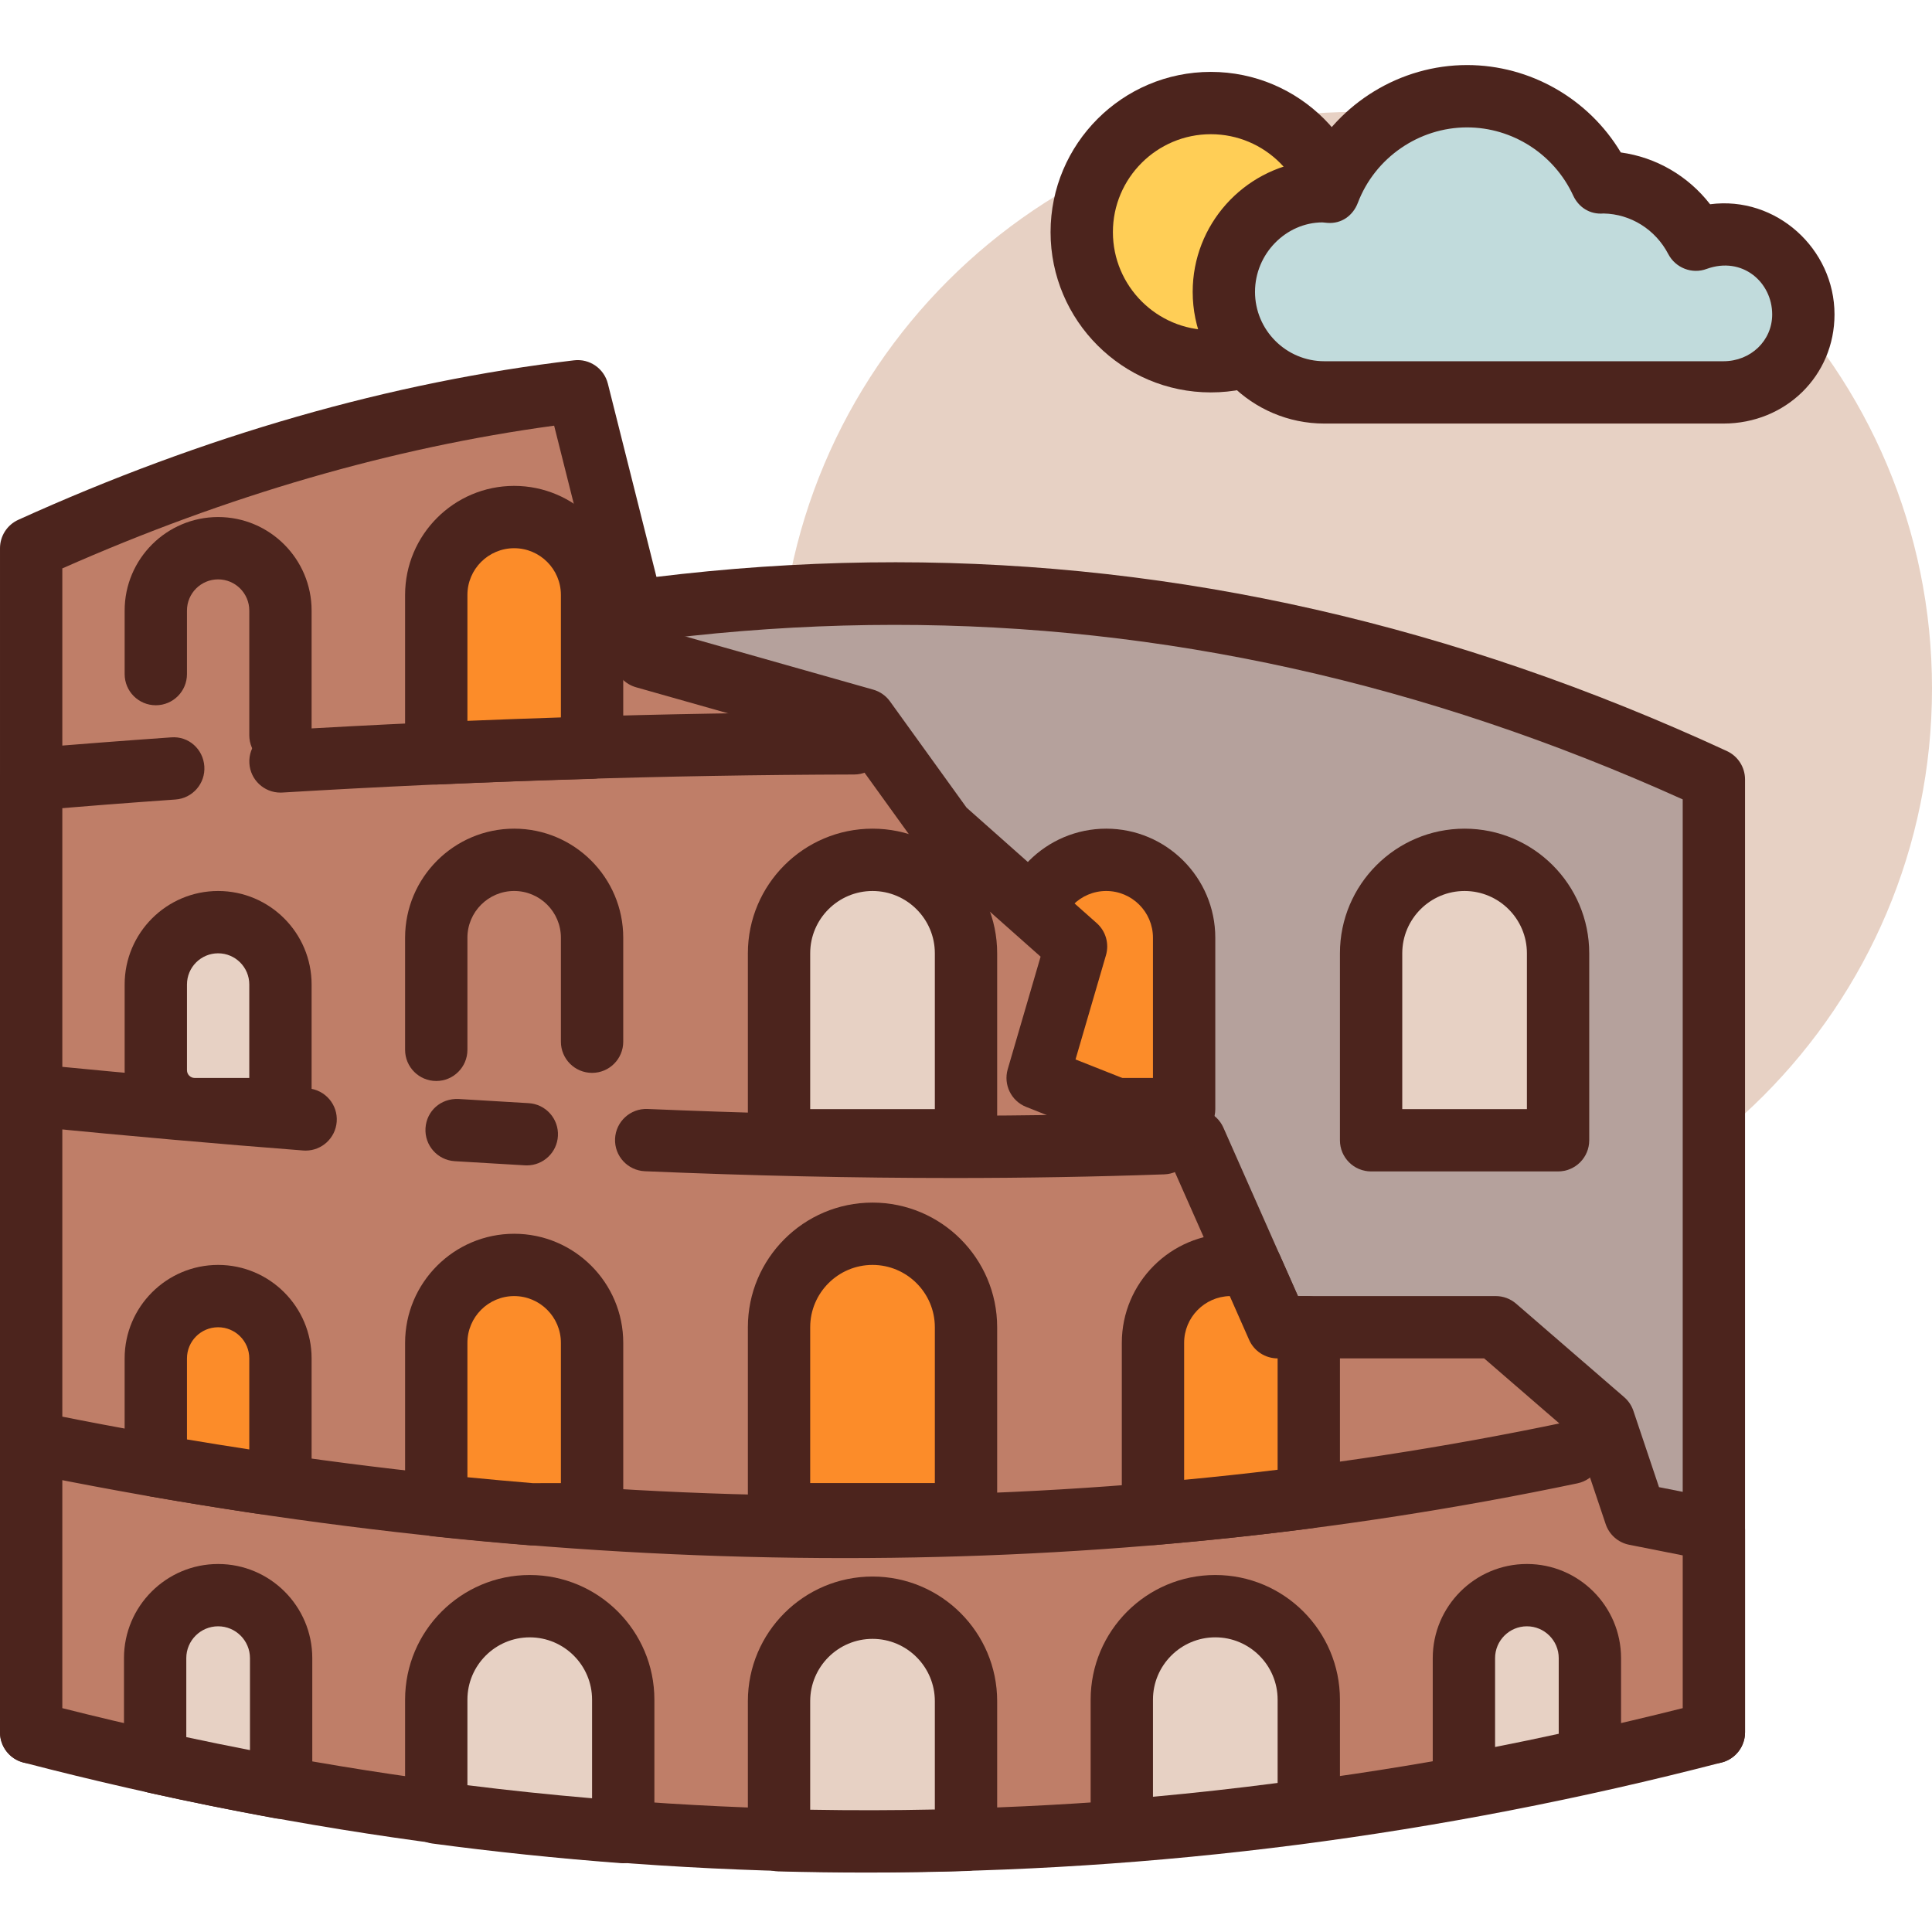 <svg height="423pt" viewBox="0 -14 423.253 423" width="423pt" xmlns="http://www.w3.org/2000/svg"><path d="m423.254 136.691c0 69.75-56.543 126.293-126.293 126.293s-126.293-56.543-126.293-126.293 56.543-126.293 126.293-126.293 126.293 56.543 126.293 126.293zm0 0" fill="#e7d1c4"/><path d="m375.465 156.617c-124.191-57.395-246.914-50.594-368.637 0v208.77h368.637zm0 0" fill="#b5a19c"/><path d="m375.465 372.211h-368.637c-3.773 0-6.828-3.051-6.828-6.824v-208.766c0-2.762 1.66-5.246 4.207-6.309 132.473-55.055 254.84-55.012 374.125.105 2.414 1.121 3.961 3.539 3.961 6.203v208.766c0 3.773-3.055 6.824-6.828 6.824zm-361.812-13.652h354.988v-197.555c-113.113-51.043-229.328-50.984-354.988.188zm0 0" fill="#4c241d"/><path d="m259.414 228.852h-34.133v-37.547c0-9.426 7.641-17.066 17.066-17.066 9.426 0 17.066 7.641 17.066 17.066zm0 0" fill="#fc8c29"/><path d="m259.414 235.68h-34.133c-3.773 0-6.828-3.055-6.828-6.828v-37.547c0-13.172 10.719-23.891 23.895-23.891 13.172 0 23.891 10.719 23.891 23.891v37.547c0 3.773-3.051 6.828-6.824 6.828zm-27.309-13.652h20.48v-30.723c0-5.645-4.594-10.238-10.238-10.238-5.648 0-10.242 4.594-10.242 10.238zm0 0" fill="#4c241d"/><path d="m6.828 365.387v-259.414c40.07-18.176 79.977-29.695 119.715-34.383l14.648 58.277 48.234 13.652 17.223 23.895 29.086 25.805-8.41 28.809 34.449 13.652 18.121 40.961h47.789l23.668 20.477 6.891 20.48 17.223 3.414v44.375c-121.867 31.586-244.727 32.227-368.637 0zm0 0" fill="#bf7e68"/><g fill="#4c241d"><path d="m190.992 396.031c-62.168 0-124.262-8.012-185.887-24.039-3.008-.781-5.105-3.5-5.105-6.605v-259.414c0-2.68 1.566-5.113 4.008-6.223 40.707-18.457 81.664-30.211 121.738-34.938 3.422-.414 6.586 1.789 7.422 5.113l13.688 54.445 44.434 12.582c1.48.418 2.781 1.324 3.68 2.574l16.777 23.277 28.523 25.309c1.973 1.754 2.758 4.484 2.02 7.02l-6.672 22.84 28.672 11.359c1.668.66 3.008 1.949 3.727 3.586l16.328 36.895h43.336c1.641 0 3.227.594 4.465 1.668l23.676 20.48c.918.793 1.613 1.824 2.008 2.984l5.617 16.727 13.348 2.648c3.199.633 5.5 3.434 5.5 6.695v44.371c0 3.113-2.098 5.828-5.113 6.605-61.82 16.027-124.039 24.039-186.188 24.039zm-177.34-35.945c117.602 29.711 236.977 29.711 354.988 0v-33.469l-11.727-2.324c-2.398-.473-4.367-2.199-5.148-4.52l-6.285-18.715-20.34-17.594h-45.246c-2.699 0-5.148-1.594-6.242-4.066l-16.992-38.398-31.852-12.629c-3.281-1.297-5.027-4.879-4.043-8.258l7.203-24.66-25.848-22.934c-.375-.332-.715-.707-1.008-1.113l-15.832-21.965-45.949-13.008c-2.344-.668-4.164-2.535-4.758-4.902l-13.176-52.406c-35.473 4.812-71.664 15.312-107.746 31.27zm0 0"/><path d="m185.055 327.211c-57.434 0-116.195-5.984-175.867-17.953-3.699-.738-6.094-4.34-5.355-8.031.742-3.703 4.348-6.109 8.035-5.355 114.84 23.035 226.172 23.574 330.918 1.602 3.68-.781 7.309 1.586 8.078 5.281.773 3.684-1.586 7.305-5.277 8.078-52.047 10.918-105.688 16.379-160.531 16.379zm0 0"/><path d="m208.746 243.945c-21.547 0-43.902-.492-67.465-1.484-3.77-.16-6.695-3.34-6.535-7.109.16-3.766 3.359-6.684 7.105-6.531 40.516 1.715 77.387 1.934 112.734.688.082-.008.16-.008.25-.008 3.66 0 6.684 2.898 6.812 6.586.133 3.766-2.812 6.926-6.582 7.059-15.113.535-30.5.801-46.32.801zm0 0"/><path d="m115.422 241.184c-.129 0-.262-.004-.391-.012-5.125-.289-10.273-.594-15.426-.914-3.758-.234-6.621-3.473-6.387-7.238.234-3.754 3.336-6.562 7.242-6.387 5.125.32 10.23.625 15.332.914 3.766.203 6.648 3.434 6.434 7.191-.199 3.633-3.215 6.445-6.805 6.445zm0 0"/><path d="m66.961 237.938c-.176 0-.355-.004-.535-.02-18.438-1.426-37.965-3.148-58.039-5.113-3.754-.367-6.492-3.707-6.129-7.461.367-3.746 3.656-6.438 7.461-6.125 19.98 1.953 39.414 3.664 57.762 5.086 3.758.293 6.574 3.574 6.281 7.332-.281 3.582-3.27 6.301-6.801 6.301zm0 0"/><path d="m61.441 159.512c-3.59 0-6.594-2.793-6.809-6.422-.227-3.758 2.641-6.992 6.406-7.219 42.234-2.531 84.648-3.871 126.062-3.977h.02c3.758 0 6.82 3.043 6.828 6.805.004 3.773-3.043 6.84-6.809 6.848-41.16.105-83.312 1.434-125.285 3.953-.141.004-.277.012-.414.012zm0 0"/><path d="m6.82 163.445c-3.516 0-6.5-2.691-6.793-6.254-.32-3.758 2.473-7.059 6.227-7.371 10.434-.879 20.848-1.68 31.219-2.406 3.848-.328 7.027 2.574 7.289 6.328.266 3.758-2.566 7.023-6.328 7.285-10.32.727-20.664 1.527-31.035 2.395-.191.016-.387.023-.578.023zm0 0"/></g><path d="m211.625 388.938v-30.379c0-11.309-9.168-20.48-20.477-20.48-11.312 0-20.48 9.172-20.48 20.48v30.461c13.664.367 27.32.355 40.957-.082zm0 0" fill="#e7d1c4"/><path d="m189.945 396.105c-6.453 0-12.953-.086-19.457-.258-3.699-.102-6.648-3.129-6.648-6.828v-30.461c0-15.059 12.246-27.305 27.309-27.305 15.059 0 27.305 12.246 27.305 27.305v30.383c0 3.684-2.926 6.707-6.605 6.816-7.203.234-14.52.348-21.902.348zm21.68-7.164h.066zm-34.133-6.602c9.195.164 18.336.145 27.309-.047v-23.734c0-7.527-6.129-13.652-13.652-13.652-7.527 0-13.656 6.125-13.656 13.652zm0 0" fill="#4c241d"/><path d="m211.625 317.598h-40.957v-40.957c0-11.312 9.168-20.48 20.48-20.48 11.309 0 20.477 9.168 20.477 20.48zm0 0" fill="#fc8c29"/><path d="m211.625 324.426h-40.957c-3.773 0-6.828-3.055-6.828-6.828v-40.957c0-15.062 12.246-27.309 27.309-27.309 15.059 0 27.305 12.246 27.305 27.309v40.957c0 3.773-3.055 6.828-6.828 6.828zm-34.133-13.652h27.309v-34.133c0-7.527-6.129-13.656-13.652-13.656-7.527 0-13.656 6.129-13.656 13.656zm0 0" fill="#4c241d"/><path d="m341.332 235.68h-40.957v-40.961c0-11.309 9.168-20.48 20.477-20.48 11.312 0 20.48 9.172 20.48 20.48zm0 0" fill="#e7d1c4"/><path d="m341.332 242.504h-40.957c-3.773 0-6.828-3.051-6.828-6.824v-40.961c0-15.059 12.246-27.305 27.305-27.305 15.062 0 27.309 12.246 27.309 27.305v40.961c0 3.773-3.055 6.824-6.828 6.824zm-34.133-13.652h27.309v-34.133c0-7.527-6.129-13.652-13.656-13.652-7.523 0-13.652 6.125-13.652 13.652zm0 0" fill="#4c241d"/><path d="m129.707 280.051c0-9.426-7.641-17.066-17.066-17.066s-17.066 7.641-17.066 17.066v35.605c6.863.73 13.715 1.379 20.559 1.941h13.574zm0 0" fill="#fc8c29"/><path d="m129.707 324.426h-13.574c-7.461-.594-14.367-1.246-21.281-1.98-3.473-.367-6.105-3.293-6.105-6.785v-35.609c0-13.172 10.719-23.891 23.895-23.891 13.172 0 23.895 10.719 23.895 23.891v37.547c0 3.773-3.055 6.828-6.828 6.828zm-27.309-14.926c4.77.465 9.535.898 14.293 1.293l6.188-.008v-30.734c0-5.645-4.59-10.238-10.238-10.238s-10.242 4.594-10.242 10.238zm0 0" fill="#4c241d"/><path d="m252.586 280.051v37.488c11.406-.977 22.785-2.18 34.133-3.664v-33.824c0-1.168-.117-2.309-.344-3.41h-6.48l-5.742-12.98c-1.441-.395-2.934-.676-4.5-.676-9.426 0-17.066 7.641-17.066 17.066zm0 0" fill="#fc8c29"/><path d="m252.586 324.367c-1.699 0-3.352-.633-4.613-1.801-1.414-1.293-2.211-3.113-2.211-5.027v-37.488c0-13.172 10.719-23.891 23.891-23.891 1.988 0 4.047.301 6.301.91 1.98.543 3.613 1.949 4.445 3.828l3.941 8.914h2.031c3.238 0 6.039 2.281 6.688 5.461.32 1.566.488 3.18.488 4.777v33.82c0 3.426-2.543 6.328-5.941 6.766-11.055 1.457-22.312 2.664-34.434 3.703-.199.02-.391.027-.586.027zm16.828-54.555c-5.543.133-10 4.672-10 10.238v30.016c7.047-.66 13.82-1.395 20.48-2.207v-24.395c-2.699 0-5.156-1.594-6.246-4.066zm0 0" fill="#4c241d"/><path d="m61.441 283.465c0-7.539-6.113-13.652-13.656-13.652-7.539 0-13.652 6.113-13.652 13.652v23.512c7.859 1.375 15.707 2.625 23.539 3.797h3.77zm0 0" fill="#fc8c29"/><path d="m61.441 317.598h-3.77c-.332 0-.672-.027-1.004-.07-7.895-1.176-15.797-2.441-23.715-3.828-3.266-.574-5.648-3.414-5.648-6.727v-23.508c0-11.293 9.188-20.48 20.48-20.48 11.293 0 20.48 9.188 20.48 20.48v27.309c0 3.773-3.051 6.824-6.824 6.824zm-20.48-16.379c4.551.766 9.105 1.492 13.652 2.188v-19.941c0-3.766-3.059-6.824-6.828-6.824-3.766 0-6.824 3.059-6.824 6.824zm0 0" fill="#4c241d"/><path d="m95.574 222.691c-3.773 0-6.828-3.055-6.828-6.828v-24.559c0-13.172 10.719-23.891 23.895-23.891 13.172 0 23.895 10.719 23.895 23.891v22.781c0 3.773-3.055 6.828-6.828 6.828-3.773 0-6.828-3.055-6.828-6.828v-22.781c0-5.645-4.59-10.238-10.238-10.238s-10.242 4.594-10.242 10.238v24.559c0 3.773-3.051 6.828-6.824 6.828zm0 0" fill="#4c241d"/><path d="m61.441 228.852h-18.781c-4.711 0-8.527-3.816-8.527-8.527v-18.777c0-7.543 6.113-13.656 13.652-13.656 7.543 0 13.656 6.113 13.656 13.656zm0 0" fill="#e7d1c4"/><path d="m61.441 235.68h-18.781c-8.469 0-15.352-6.887-15.352-15.355v-18.777c0-11.293 9.184-20.48 20.477-20.48 11.293 0 20.48 9.188 20.48 20.48v27.305c0 3.773-3.051 6.828-6.824 6.828zm-13.656-40.961c-3.766 0-6.824 3.059-6.824 6.828v18.777c0 .941.758 1.703 1.699 1.703h11.953v-20.48c0-3.77-3.059-6.828-6.828-6.828zm0 0" fill="#4c241d"/><path d="m129.707 116.211c0-9.426-7.641-17.066-17.066-17.066s-17.066 7.641-17.066 17.066v34.703c11.41-.508 22.785-.918 34.133-1.246zm0 0" fill="#fc8c29"/><path d="m95.574 157.746c-1.754 0-3.449-.676-4.723-1.895-1.344-1.285-2.105-3.066-2.105-4.934v-34.707c0-13.172 10.719-23.891 23.895-23.891 13.172 0 23.895 10.719 23.895 23.891v33.457c0 3.691-2.938 6.711-6.629 6.824-11.312.328-22.648.734-34.027 1.246-.098.008-.203.008-.305.008zm34.133-8.082h.066zm-17.066-43.691c-5.648 0-10.242 4.594-10.242 10.238v27.582c6.844-.281 13.668-.527 20.48-.75v-26.832c0-5.645-4.59-10.238-10.238-10.238zm0 0" fill="#4c241d"/><path d="m61.441 153.758c-3.773 0-6.828-3.051-6.828-6.824v-27.309c0-3.766-3.059-6.824-6.828-6.824-3.766 0-6.824 3.059-6.824 6.824v13.926c0 3.773-3.055 6.828-6.828 6.828-3.773 0-6.824-3.055-6.824-6.828v-13.926c0-11.293 9.184-20.48 20.477-20.48 11.293 0 20.48 9.188 20.48 20.48v27.309c0 3.773-3.051 6.824-6.824 6.824zm0 0" fill="#4c241d"/><path d="m211.625 235.68h-40.957v-40.961c0-11.309 9.168-20.48 20.48-20.48 11.309 0 20.477 9.172 20.477 20.48zm0 0" fill="#e7d1c4"/><path d="m211.625 242.504h-40.957c-3.773 0-6.828-3.051-6.828-6.824v-40.961c0-15.059 12.246-27.305 27.309-27.305 15.059 0 27.305 12.246 27.305 27.305v40.961c0 3.773-3.055 6.824-6.828 6.824zm-34.133-13.652h27.309v-34.133c0-7.527-6.129-13.652-13.652-13.652-7.527 0-13.656 6.125-13.656 13.652zm0 0" fill="#4c241d"/><path d="m286.719 358.223c0-11.309-9.168-20.477-20.48-20.477-11.309 0-20.477 9.168-20.477 20.477v28.715c13.664-1.109 27.32-2.59 40.957-4.496zm0 0" fill="#e7d1c4"/><path d="m245.762 393.766c-1.707 0-3.363-.641-4.629-1.809-1.398-1.293-2.199-3.113-2.199-5.02v-28.711c0-15.059 12.246-27.309 27.305-27.309 15.062 0 27.309 12.25 27.309 27.309v24.215c0 3.406-2.508 6.285-5.879 6.758-13.48 1.887-27.395 3.414-41.352 4.547-.191.012-.379.02-.555.02zm40.957-11.328h.066zm-20.48-37.867c-7.523 0-13.652 6.129-13.652 13.652v21.277c9.195-.84 18.332-1.855 27.309-3.027v-18.246c0-7.527-6.129-13.656-13.656-13.656zm0 0" fill="#4c241d"/><path d="m320.707 376.863c9.207-1.734 18.406-3.59 27.602-5.684v-22.047c0-7.621-6.18-13.801-13.801-13.801-7.621 0-13.801 6.18-13.801 13.801zm0 0" fill="#e7d1c4"/><path d="m320.707 383.691c-1.582 0-3.121-.547-4.359-1.574-1.562-1.293-2.469-3.219-2.469-5.254v-27.73c0-11.375 9.254-20.629 20.629-20.629 11.371 0 20.625 9.254 20.625 20.629v22.047c0 3.184-2.207 5.945-5.312 6.652-8.453 1.926-17.559 3.805-27.852 5.738-.422.082-.844.121-1.262.121zm13.801-41.535c-3.848 0-6.973 3.129-6.973 6.977v19.465c4.898-.965 9.523-1.926 13.945-2.895v-16.57c0-3.848-3.129-6.977-6.973-6.977zm0 0" fill="#4c241d"/><path d="m136.535 387.234v-29.012c0-11.309-9.172-20.48-20.48-20.48-11.312 0-20.48 9.172-20.48 20.48v24.738c13.668 1.844 27.316 3.238 40.961 4.273zm0 0" fill="#e7d1c4"/><path d="m136.535 394.059c-.176 0-.348-.008-.516-.02-14.199-1.074-28.113-2.527-41.359-4.305-3.387-.461-5.914-3.348-5.914-6.77v-24.738c0-15.059 12.246-27.309 27.309-27.309 15.059 0 27.305 12.25 27.305 27.309v29.008c0 1.898-.793 3.711-2.188 5.004-1.266 1.176-2.926 1.82-4.637 1.82zm-34.137-17.094c8.867 1.113 18.008 2.074 27.309 2.867v-21.605c0-7.527-6.129-13.652-13.652-13.652-7.527 0-13.656 6.125-13.656 13.652zm0 0" fill="#4c241d"/><path d="m293.547 36.727c0 15.621-12.664 28.285-28.281 28.285-15.621 0-28.285-12.664-28.285-28.285 0-15.617 12.664-28.281 28.285-28.281 15.617 0 28.281 12.664 28.281 28.281zm0 0" fill="#ffce56"/><path d="m265.262 71.84c-19.363 0-35.109-15.754-35.109-35.113 0-19.359 15.75-35.105 35.109-35.105 19.355 0 35.113 15.746 35.113 35.105 0 19.359-15.754 35.113-35.113 35.113zm0-56.566c-11.828 0-21.453 9.625-21.453 21.449 0 11.836 9.625 21.461 21.453 21.461 11.832 0 21.457-9.625 21.457-21.461 0-11.824-9.625-21.449-21.457-21.449zm0 0" fill="#4c241d"/><path d="m61.586 377.512v-28.379c0-7.621-6.176-13.801-13.801-13.801-7.621 0-13.797 6.18-13.797 13.801v22.793c9.203 2.059 18.406 3.895 27.598 5.586zm0 0" fill="#e7d1c4"/><path d="m61.586 384.34c-.406 0-.82-.039-1.234-.113-9.918-1.82-19.031-3.668-27.859-5.641-3.113-.695-5.332-3.469-5.332-6.66v-22.793c0-11.371 9.254-20.625 20.625-20.625 11.375 0 20.629 9.254 20.629 20.625v28.379c0 2.027-.898 3.949-2.461 5.246-1.234 1.027-2.777 1.582-4.367 1.582zm-20.773-17.906c4.52.973 9.148 1.91 13.949 2.844v-20.145c0-3.848-3.129-6.977-6.977-6.977-3.844 0-6.973 3.129-6.973 6.977zm0 0" fill="#4c241d"/><path d="m377.559 37.25c-2.125 0-4.137.434-6.023 1.129-3.875-7.43-11.559-12.559-20.523-12.559-.059 0-.113.016-.176.016-5.137-11.141-16.375-18.887-29.445-18.887-13.859 0-25.656 8.703-30.305 20.93-.32-.016-.625-.098-.949-.098-12.164 0-22.027 9.863-22.027 22.027 0 12.164 9.863 22.027 22.027 22.027h87.418c9.672 0 17.512-7.406 17.512-17.074.004-9.672-7.836-17.512-17.508-17.512zm0 0" fill="#c1dbdc"/><path d="m377.562 78.664h-87.422c-15.906 0-28.852-12.945-28.852-28.852 0-14.727 11.086-26.906 25.352-28.641 6.719-12.754 20.152-21.047 34.754-21.047 13.836 0 26.652 7.395 33.684 19.148 7.746 1.059 14.746 5.141 19.562 11.348 14.465-1.895 27.254 9.754 27.254 24.141 0 13.402-10.688 23.902-24.332 23.902zm-87.848-44.07c-7.953.02-14.773 6.84-14.773 15.219s6.82 15.199 15.199 15.199h87.422c5.984 0 10.68-4.508 10.68-10.254 0-7.059-6.527-12.805-14.355-9.973-3.199 1.199-6.812-.207-8.406-3.246-2.812-5.398-8.227-8.781-14.172-8.895-3.043.262-5.488-1.391-6.668-3.945-4.18-9.066-13.309-14.918-23.246-14.918-10.547 0-20.168 6.641-23.926 16.527-1.047 2.746-3.527 4.633-6.668 4.391-.219-.008-.867-.074-1.086-.105zm0 0" fill="#4c241d"/></svg>